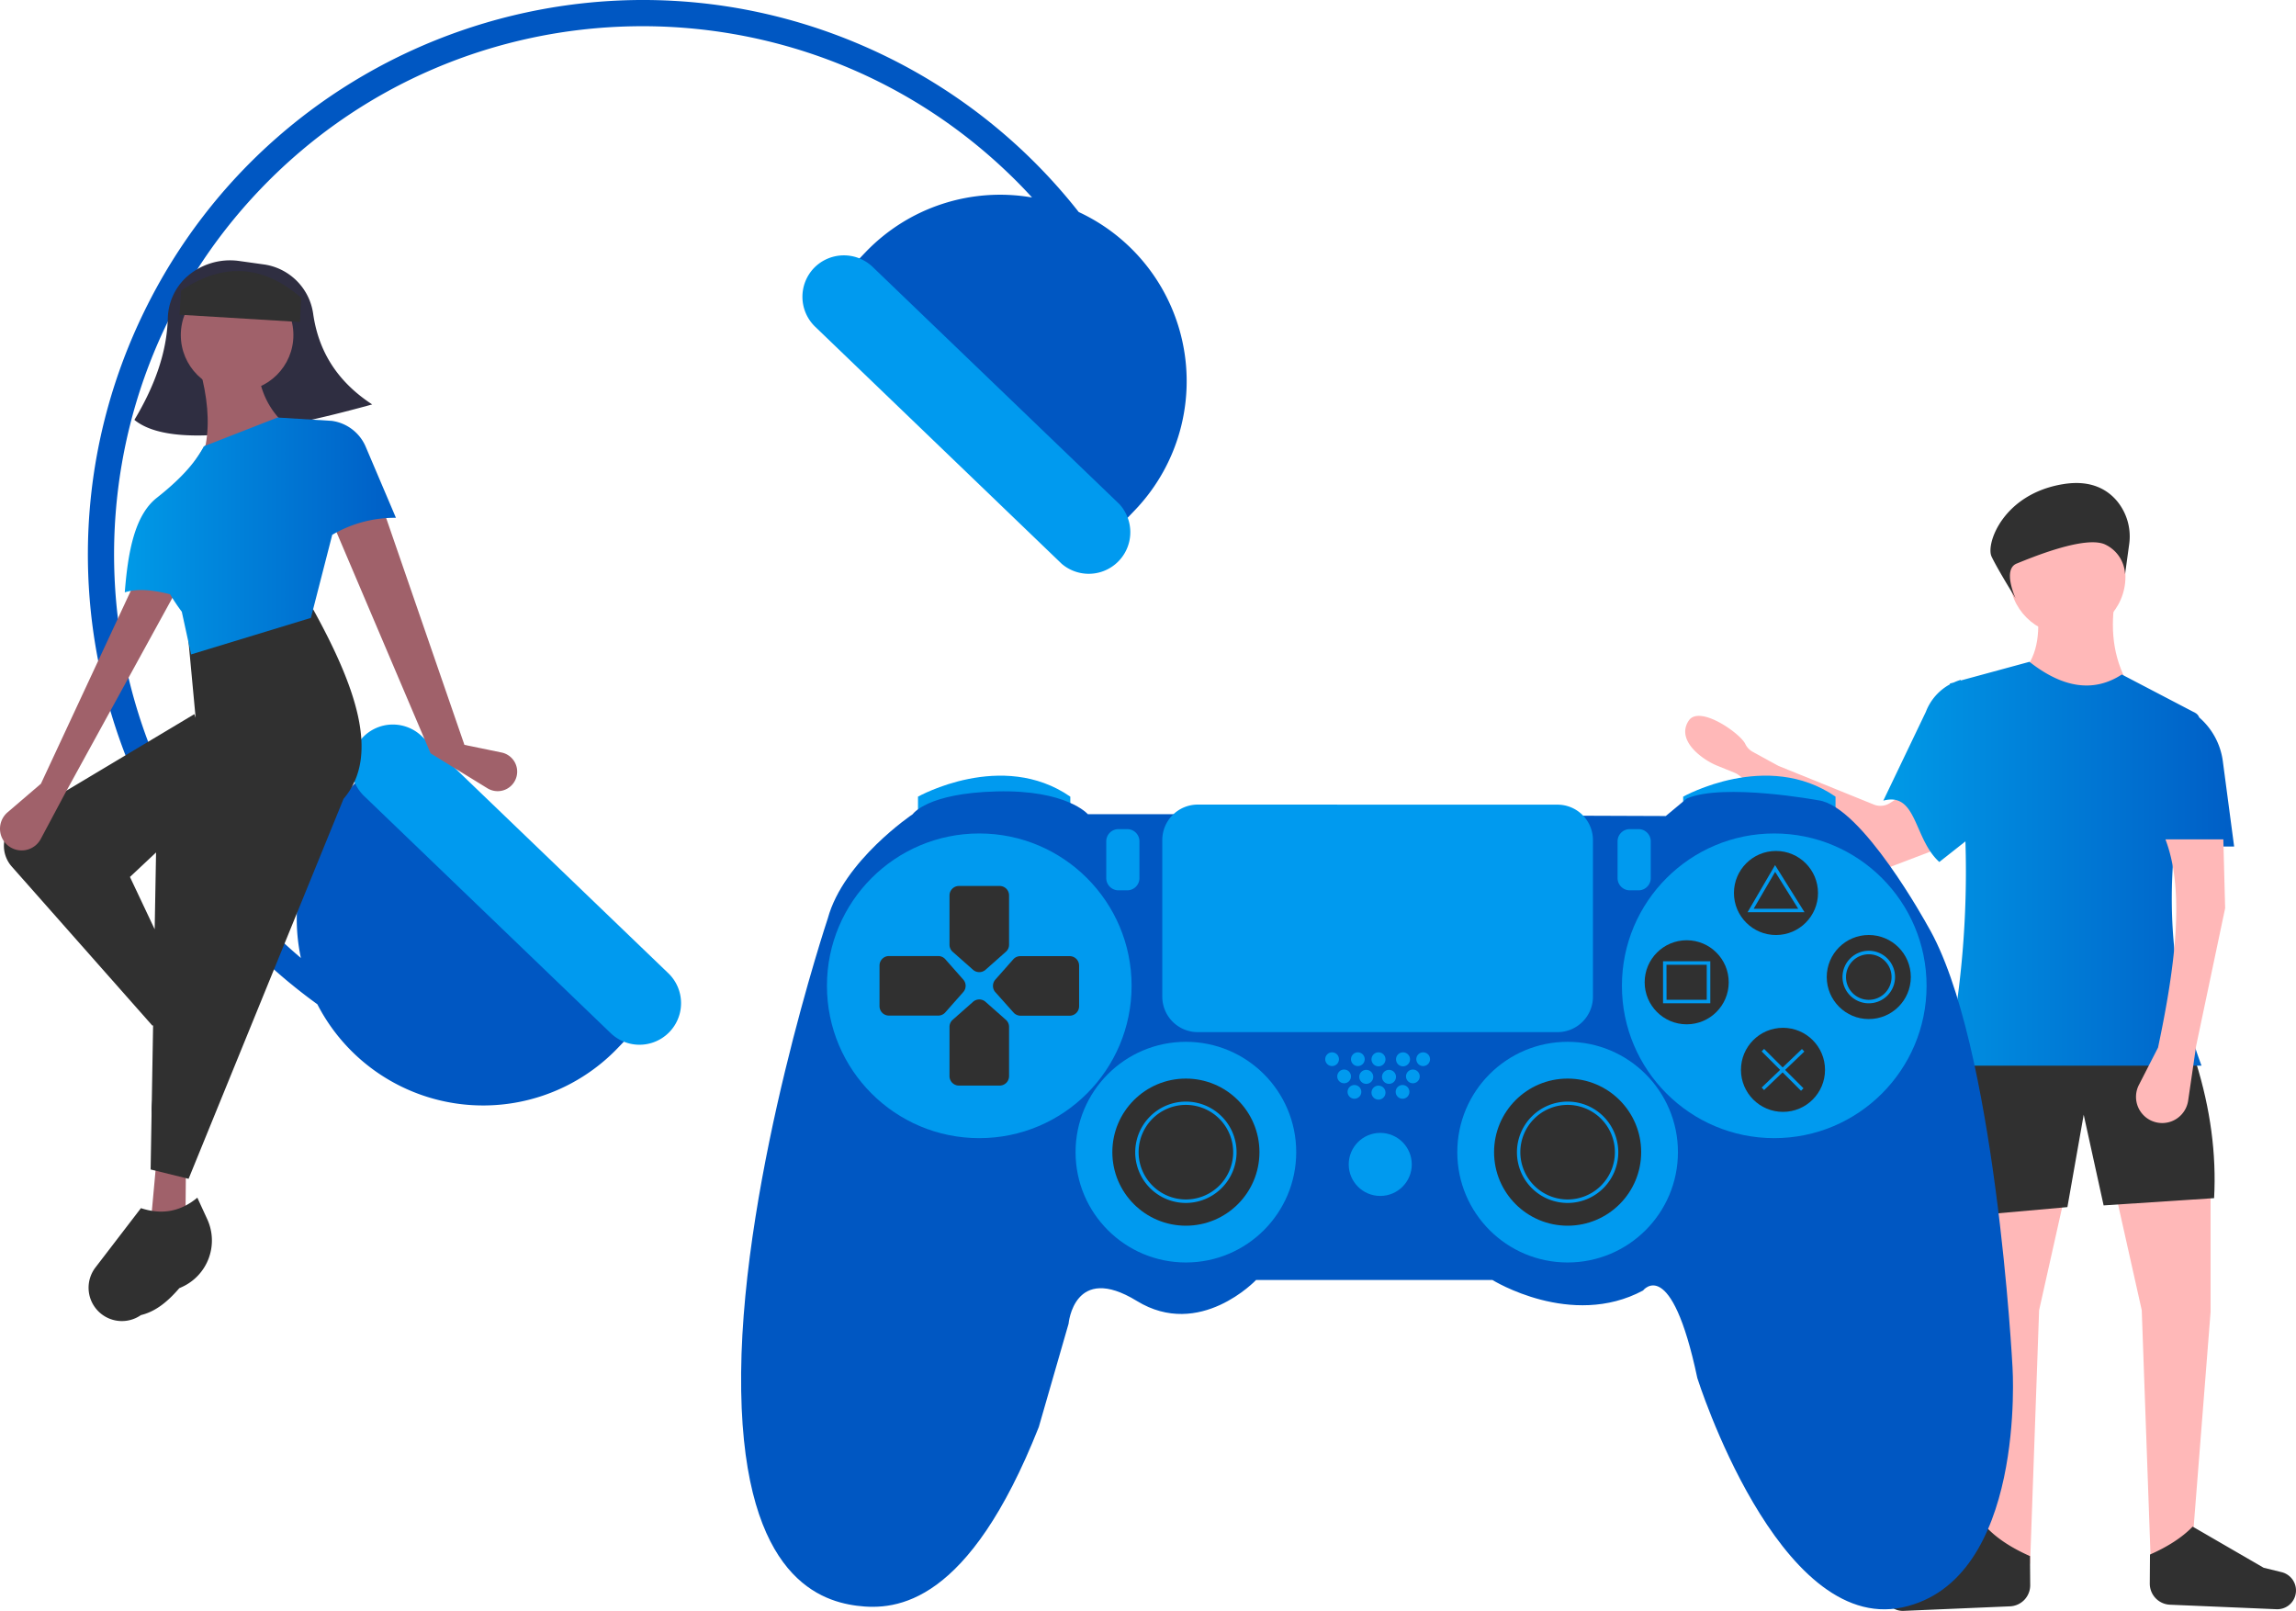 <svg xmlns="http://www.w3.org/2000/svg" xmlns:xlink="http://www.w3.org/1999/xlink" viewBox="0 0 860.96 604"><defs><style>.cls-1{fill:#0057c2;}.cls-2{fill:#ffb8b8;}.cls-3{fill:#303030;}.cls-4{fill:url(#linear-gradient);}.cls-5{fill:#009aef;}.cls-6{fill:#2f2e41;}.cls-7{fill:#a0616a;}.cls-8{fill:url(#linear-gradient-2);}</style><linearGradient id="linear-gradient" x1="706.21" y1="323.86" x2="837.76" y2="323.86" gradientUnits="userSpaceOnUse"><stop offset="0" stop-color="#009ae7"/><stop offset="1" stop-color="#005ec6"/></linearGradient><linearGradient id="linear-gradient-2" x1="46.74" y1="200.95" x2="148.47" y2="200.95" xlink:href="#linear-gradient"/></defs><g id="Layer_2" data-name="Layer 2"><g id="Layer_1-2" data-name="Layer 1"><path class="cls-1" d="M423.5,92.5a69.68,69.68,0,0,0-19-13,208,208,0,0,0-72.66-58.56C228.51-29.24,104.07,13.86,53.89,117.19,9.1,209.44,38.65,318.52,119,376.55A69.91,69.91,0,0,0,231.61,393l12-12.52L142.83,283.56l-12,12.52a69.88,69.88,0,0,0-18,63.12c-3.18-2.7-6.29-5.5-9.3-8.4C24.74,275.06,22.26,149.35,98,70.57s201.45-81.26,280.23-5.52q4.53,4.33,8.77,9a69.85,69.85,0,0,0-62.37,20.44l-12,12.52,100.82,96.92,12-12.52A69.93,69.93,0,0,0,423.5,92.5Z"/><path class="cls-2" d="M758.3,252.21q18.26,19.16,40.75,6.11c-6.3-10.08-7.79-21-6.12-32.6h-29.2C765,235.87,764.68,245.32,758.3,252.21Z"/><polygon class="cls-2" points="806.52 586.35 822.14 578.2 828.93 491.95 828.93 446.44 792.93 445.76 803.12 491.27 806.52 586.35"/><polygon class="cls-2" points="761.24 586.35 745.62 578.2 738.83 491.95 738.83 446.44 774.82 445.76 764.63 491.27 761.24 586.35"/><path class="cls-3" d="M737.24,456l38-3.39,6.11-34.64,7.47,34,41.43-2.72q1.35-24.75-6.8-50.94l-91-2Z"/><path class="cls-2" d="M697.71,325.87,652,290.64a6.79,6.79,0,0,0-1.55-.89l-6.65-2.7c-5.34-2.18-15.51-9.4-10.55-16.85,4-6,19.31,4.75,21.2,8.74a6.61,6.61,0,0,0,2.78,2.95l9.3,5.09c.23.12.46.23.7.33l35.4,14.35a6.64,6.64,0,0,0,6.06-.55l6.42-4.07a6.66,6.66,0,0,1,10.09,4.33l2.12,10.7a6.65,6.65,0,0,1-4.16,7.51l-19,7.24A6.67,6.67,0,0,1,697.71,325.87Z"/><path class="cls-3" d="M753.72,602.3,713.81,604a7.05,7.05,0,0,1-7.27-6h0a7.05,7.05,0,0,1,5.29-7.88l6.77-1.66L745.21,573c3.94,4.08,9.37,7.53,16,10.47l.08,10.84A7.91,7.91,0,0,1,753.72,602.3Z"/><path class="cls-3" d="M813.7,601.69l39.91,1.69a7,7,0,0,0,7.27-6h0a7.06,7.06,0,0,0-5.29-7.89l-6.77-1.66-26.61-15.42c-3.94,4.08-9.36,7.54-16,10.47l-.08,10.85A7.91,7.91,0,0,0,813.7,601.69Z"/><circle class="cls-2" cx="775.28" cy="216.21" r="21.73"/><path class="cls-4" d="M815.35,317.4h22.41l-4.24-32a26.25,26.25,0,0,0-8.86-16.4,3.29,3.29,0,0,0-1.52-1.73l-27.49-14.36c-10.79,7-22.39,4.86-34.64-4.76l-25.76,7,0-.24a19.67,19.67,0,0,0-2.63,1l-1.45.39c0,.1,0,.2,0,.3a19.75,19.75,0,0,0-9,10.29L706.21,300.2c12.67-3.39,11.34,14.3,21,23l9.79-7.72a360.71,360.71,0,0,1-7.23,84.1h95.76C815.54,372.65,812.63,345.22,815.35,317.4Z"/><path class="cls-3" d="M798.38,204.24a20.86,20.86,0,0,0-4.57-16.41c-3.71-4.39-9.92-8-20.23-6.29-22.5,3.7-29,22.43-26.78,27.14s9,15.63,9,15.63-5-10.81.42-13,26.21-10.87,33.48-7a13,13,0,0,1,7.16,11Z"/><path class="cls-5" d="M136.07,276.45a15.61,15.61,0,0,0,.44,22L229,387.38a15.58,15.58,0,1,0,21.6-22.47h0L158.11,276A15.61,15.61,0,0,0,136.07,276.45Z"/><path class="cls-5" d="M305.22,100.5a15.6,15.6,0,0,0,.44,22l92.46,88.9A15.59,15.59,0,0,0,419.73,189h0l-92.47-88.89A15.61,15.61,0,0,0,305.22,100.5Z"/><path class="cls-5" d="M344.23,305.94v-7.23s31.52-17.72,57.12,0v6.57Z"/><path class="cls-5" d="M631.16,305.94v-7.23s31.52-17.72,57.13,0v6.57Z"/><path class="cls-1" d="M438.78,305.28H407.92s-7.88-9.19-34.14-8.54-31.52,8.54-31.52,8.54-25.94,17.4-31.85,39.07c0,0-31.84,95.53-32.5,170.39s28.23,85.36,43.34,87.33,42-.66,68.28-67l11.17-38.74s2-23,25.6-8.53S471,479.94,471,479.94h88.64s29.55,18.38,56.47,3.94c0,0,10.51-13.79,20.36,32.83,0,0,30.2,95.86,76.82,86s41.37-90,41.37-90S748.37,390.31,722.76,347c0,0-24.62-45-41-46.94,0,0-35.45-6.57-49.24-.66l-7.88,6.57Z"/><circle class="cls-5" cx="367.21" cy="369.63" r="57.12"/><circle class="cls-5" cx="665.31" cy="369.63" r="57.12"/><path class="cls-3" d="M377.16,356.89l-7.61,6.74a3.55,3.55,0,0,1-4.67,0l-7.63-6.74a3.54,3.54,0,0,1-1.2-2.63V335.73a3.54,3.54,0,0,1,3.54-3.53h15.26a3.52,3.52,0,0,1,3.53,3.52v18.53A3.49,3.49,0,0,1,377.16,356.89Z"/><path class="cls-3" d="M377.16,382.36l-7.61-6.73a3.52,3.52,0,0,0-4.67,0l-7.63,6.74a3.52,3.52,0,0,0-1.2,2.62v18.52a3.53,3.53,0,0,0,3.52,3.53h15.28a3.52,3.52,0,0,0,3.53-3.52V385A3.48,3.48,0,0,0,377.16,382.36Z"/><path class="cls-3" d="M354.48,379.59l6.73-7.62a3.52,3.52,0,0,0,0-4.67l-6.73-7.63a3.54,3.54,0,0,0-2.63-1.2H333.33a3.54,3.54,0,0,0-3.52,3.53v15.27a3.52,3.52,0,0,0,3.52,3.53h18.53A3.53,3.53,0,0,0,354.48,379.59Z"/><path class="cls-3" d="M380,379.59,373.22,372a3.55,3.55,0,0,1,0-4.67l6.74-7.63a3.53,3.53,0,0,1,2.63-1.19H401.1a3.53,3.53,0,0,1,3.54,3.51v15.28a3.54,3.54,0,0,1-3.52,3.54H382.59A3.53,3.53,0,0,1,380,379.59Z"/><circle class="cls-5" cx="444.69" cy="432" r="41.37"/><circle class="cls-5" cx="587.83" cy="432" r="41.37"/><circle class="cls-3" cx="444.69" cy="432" r="27.58"/><path class="cls-5" d="M444.69,451.05a19,19,0,1,1,19-19.05h0A19.07,19.07,0,0,1,444.69,451.05Zm0-36.77A17.73,17.73,0,1,0,462.42,432h0A17.75,17.75,0,0,0,444.69,414.28Z"/><circle class="cls-3" cx="587.83" cy="432" r="27.58"/><path class="cls-5" d="M587.83,451.05a19,19,0,1,1,19-19.05A19,19,0,0,1,587.83,451.05Zm0-36.77A17.73,17.73,0,1,0,605.56,432h0A17.75,17.75,0,0,0,587.83,414.28Z"/><circle class="cls-5" cx="517.57" cy="436.6" r="11.82"/><circle class="cls-5" cx="499.51" cy="397.15" r="2.58"/><circle class="cls-5" cx="509.17" cy="397.15" r="2.58"/><circle class="cls-5" cx="507.89" cy="409.4" r="2.58"/><circle class="cls-5" cx="516.91" cy="409.68" r="2.63"/><circle class="cls-5" cx="525.93" cy="409.4" r="2.58"/><circle class="cls-5" cx="504.02" cy="403.6" r="2.58"/><circle class="cls-5" cx="512.32" cy="403.77" r="2.63"/><circle class="cls-5" cx="520.85" cy="403.77" r="2.63"/><circle class="cls-5" cx="529.8" cy="403.6" r="2.58"/><circle class="cls-5" cx="516.91" cy="397.2" r="2.63"/><circle class="cls-5" cx="526.11" cy="397.2" r="2.63"/><circle class="cls-5" cx="533.66" cy="397.15" r="2.58"/><path class="cls-5" d="M419.41,310.88a4.58,4.58,0,0,0-4.58,4.58v13.79a4.58,4.58,0,0,0,4.58,4.58h3.28a4.58,4.58,0,0,0,4.58-4.58V315.46a4.58,4.58,0,0,0-4.58-4.58Z"/><path class="cls-5" d="M611.14,310.88a4.58,4.58,0,0,0-4.58,4.58v13.79a4.58,4.58,0,0,0,4.58,4.58h3.28a4.58,4.58,0,0,0,4.58-4.58V315.46a4.58,4.58,0,0,0-4.58-4.58Z"/><circle class="cls-3" cx="665.96" cy="334.83" r="15.76"/><circle class="cls-3" cx="632.48" cy="368.31" r="15.76"/><circle class="cls-3" cx="700.76" cy="366.34" r="15.76"/><circle class="cls-3" cx="668.59" cy="401.14" r="15.76"/><path class="cls-5" d="M449.12,301.68A13.3,13.3,0,0,0,435.84,315v58.76A13.3,13.3,0,0,0,449.12,387H584.05a13.3,13.3,0,0,0,13.28-13.28V315a13.3,13.3,0,0,0-13.28-13.29Z"/><path class="cls-5" d="M676.67,342.05H655.3l10.32-17.68Zm-19.08-1.31H674.3l-8.65-13.84Z"/><path class="cls-5" d="M641.34,376.19H623.61V360.44h17.73Zm-16.41-1.31H640V361.75h-15.1Z"/><path class="cls-5" d="M700.76,376.19a9.85,9.85,0,1,1,9.85-9.85A9.85,9.85,0,0,1,700.76,376.19Zm0-18.38a8.54,8.54,0,1,0,8.54,8.53h0a8.54,8.54,0,0,0-8.54-8.53Z"/><rect class="cls-5" x="667.77" y="390.7" width="1.31" height="20.89" transform="translate(-87.87 590.14) rotate(-45)"/><rect class="cls-5" x="658.14" y="400.32" width="20.9" height="1.31" transform="translate(-91.71 573.45) rotate(-43.73)"/><path class="cls-6" d="M139.57,151.64c-35.85,9.89-75.11,17.33-89.17,5.79C58.1,144.6,62.54,132,62.92,119.56a21.74,21.74,0,0,1,6.4-15.1,24.38,24.38,0,0,1,20.33-6.61L99,99.16q.47.06.93.15a21.75,21.75,0,0,1,17.5,18.33C119.35,131.1,125.94,142.74,139.57,151.64Z"/><path class="cls-7" d="M174.15,279.29l13.94,2.87a7.32,7.32,0,0,1,5.69,8.65,7.1,7.1,0,0,1-.45,1.42h0a7.31,7.31,0,0,1-9.62,3.82,6.82,6.82,0,0,1-.93-.48l-21.32-13.11-36.21-85.13L144,191.9Z"/><polygon class="cls-7" points="74.87 390.99 64.31 394.06 56.33 377.56 64.45 373.33 74.87 390.99"/><polygon class="cls-7" points="69.51 461.67 56.56 458.25 58.59 436 69.73 436.69 69.51 461.67"/><path class="cls-6" d="M82.41,406.8l-.11.13c-.87,5.13-2.41,9.82-5.85,13.2A10.24,10.24,0,0,1,64,425.75h0a10.24,10.24,0,0,1-7.1-10.9L59.49,392c6.15-1.42,10.84-4.91,13.21-11.71l6,4.06a15.72,15.72,0,0,1,4.22,21.81Z"/><circle class="cls-7" cx="88.91" cy="125.63" r="21.11"/><path class="cls-7" d="M107.19,159.37,73.91,186.93l-2.59-11.34,5.81-8.85c1.61-8.69.57-18.27-2.2-28.43l21.71,0C97.57,146.54,100.77,153.7,107.19,159.37Z"/><path class="cls-3" d="M117.41,228.43,70.64,240l2.72,29.14-.48-1.37L7.18,307.06a11.15,11.15,0,0,0-1.76,1.28,11.75,11.75,0,0,0-1,16.59l52.74,59.66.25-.16-.93,54.07L70.72,442l58.11-142.48C142.77,283.23,133.22,257.13,117.41,228.43ZM48.73,328.81l9.79-9.18L58,348.44Z"/><path class="cls-3" d="M67.44,482.92l-.19.07c-4.14,4.81-8.69,8.73-14.41,10.11a12.48,12.48,0,0,1-16.5-2h0a12.49,12.49,0,0,1-.56-15.84L52.85,453c7.31,2.39,14.4,1.68,21.15-3.93l3.68,8a19.14,19.14,0,0,1-9.29,25.42Z"/><path class="cls-7" d="M15.35,293.86,2.84,304.58a8.12,8.12,0,0,0,1.94,13.57h0a8.12,8.12,0,0,0,10.5-3.57l9-16.88L65.83,222,50.22,219Z"/><path class="cls-8" d="M148.47,194.15,137.13,167.5a16.19,16.19,0,0,0-12.74-9.7h0l-20.32-1.25-27.64,10.8C73,174,66.75,180.4,58.79,186.66h0c-8.27,6.52-10.81,20.17-12,35.45,4.77-1.54,10.65-.89,17,.71a69.84,69.84,0,0,0,4.38,6.55l3.49,16,44.92-13.69,8-31.15A46.25,46.25,0,0,1,148.47,194.15Z"/><path class="cls-3" d="M112.47,120.74,67.32,118l.56-9Q91.52,93,113,111.71Z"/><path class="cls-2" d="M809.23,392.79l-7.18,14A9.82,9.82,0,0,0,806.29,420a8.15,8.15,0,0,0,1.05.46h0A9.82,9.82,0,0,0,820,414.69a10.26,10.26,0,0,0,.52-2l3-20.55,10.87-51.61-.68-25.81H812C819.36,333.88,815.68,362.2,809.23,392.79Z"/></g></g></svg>